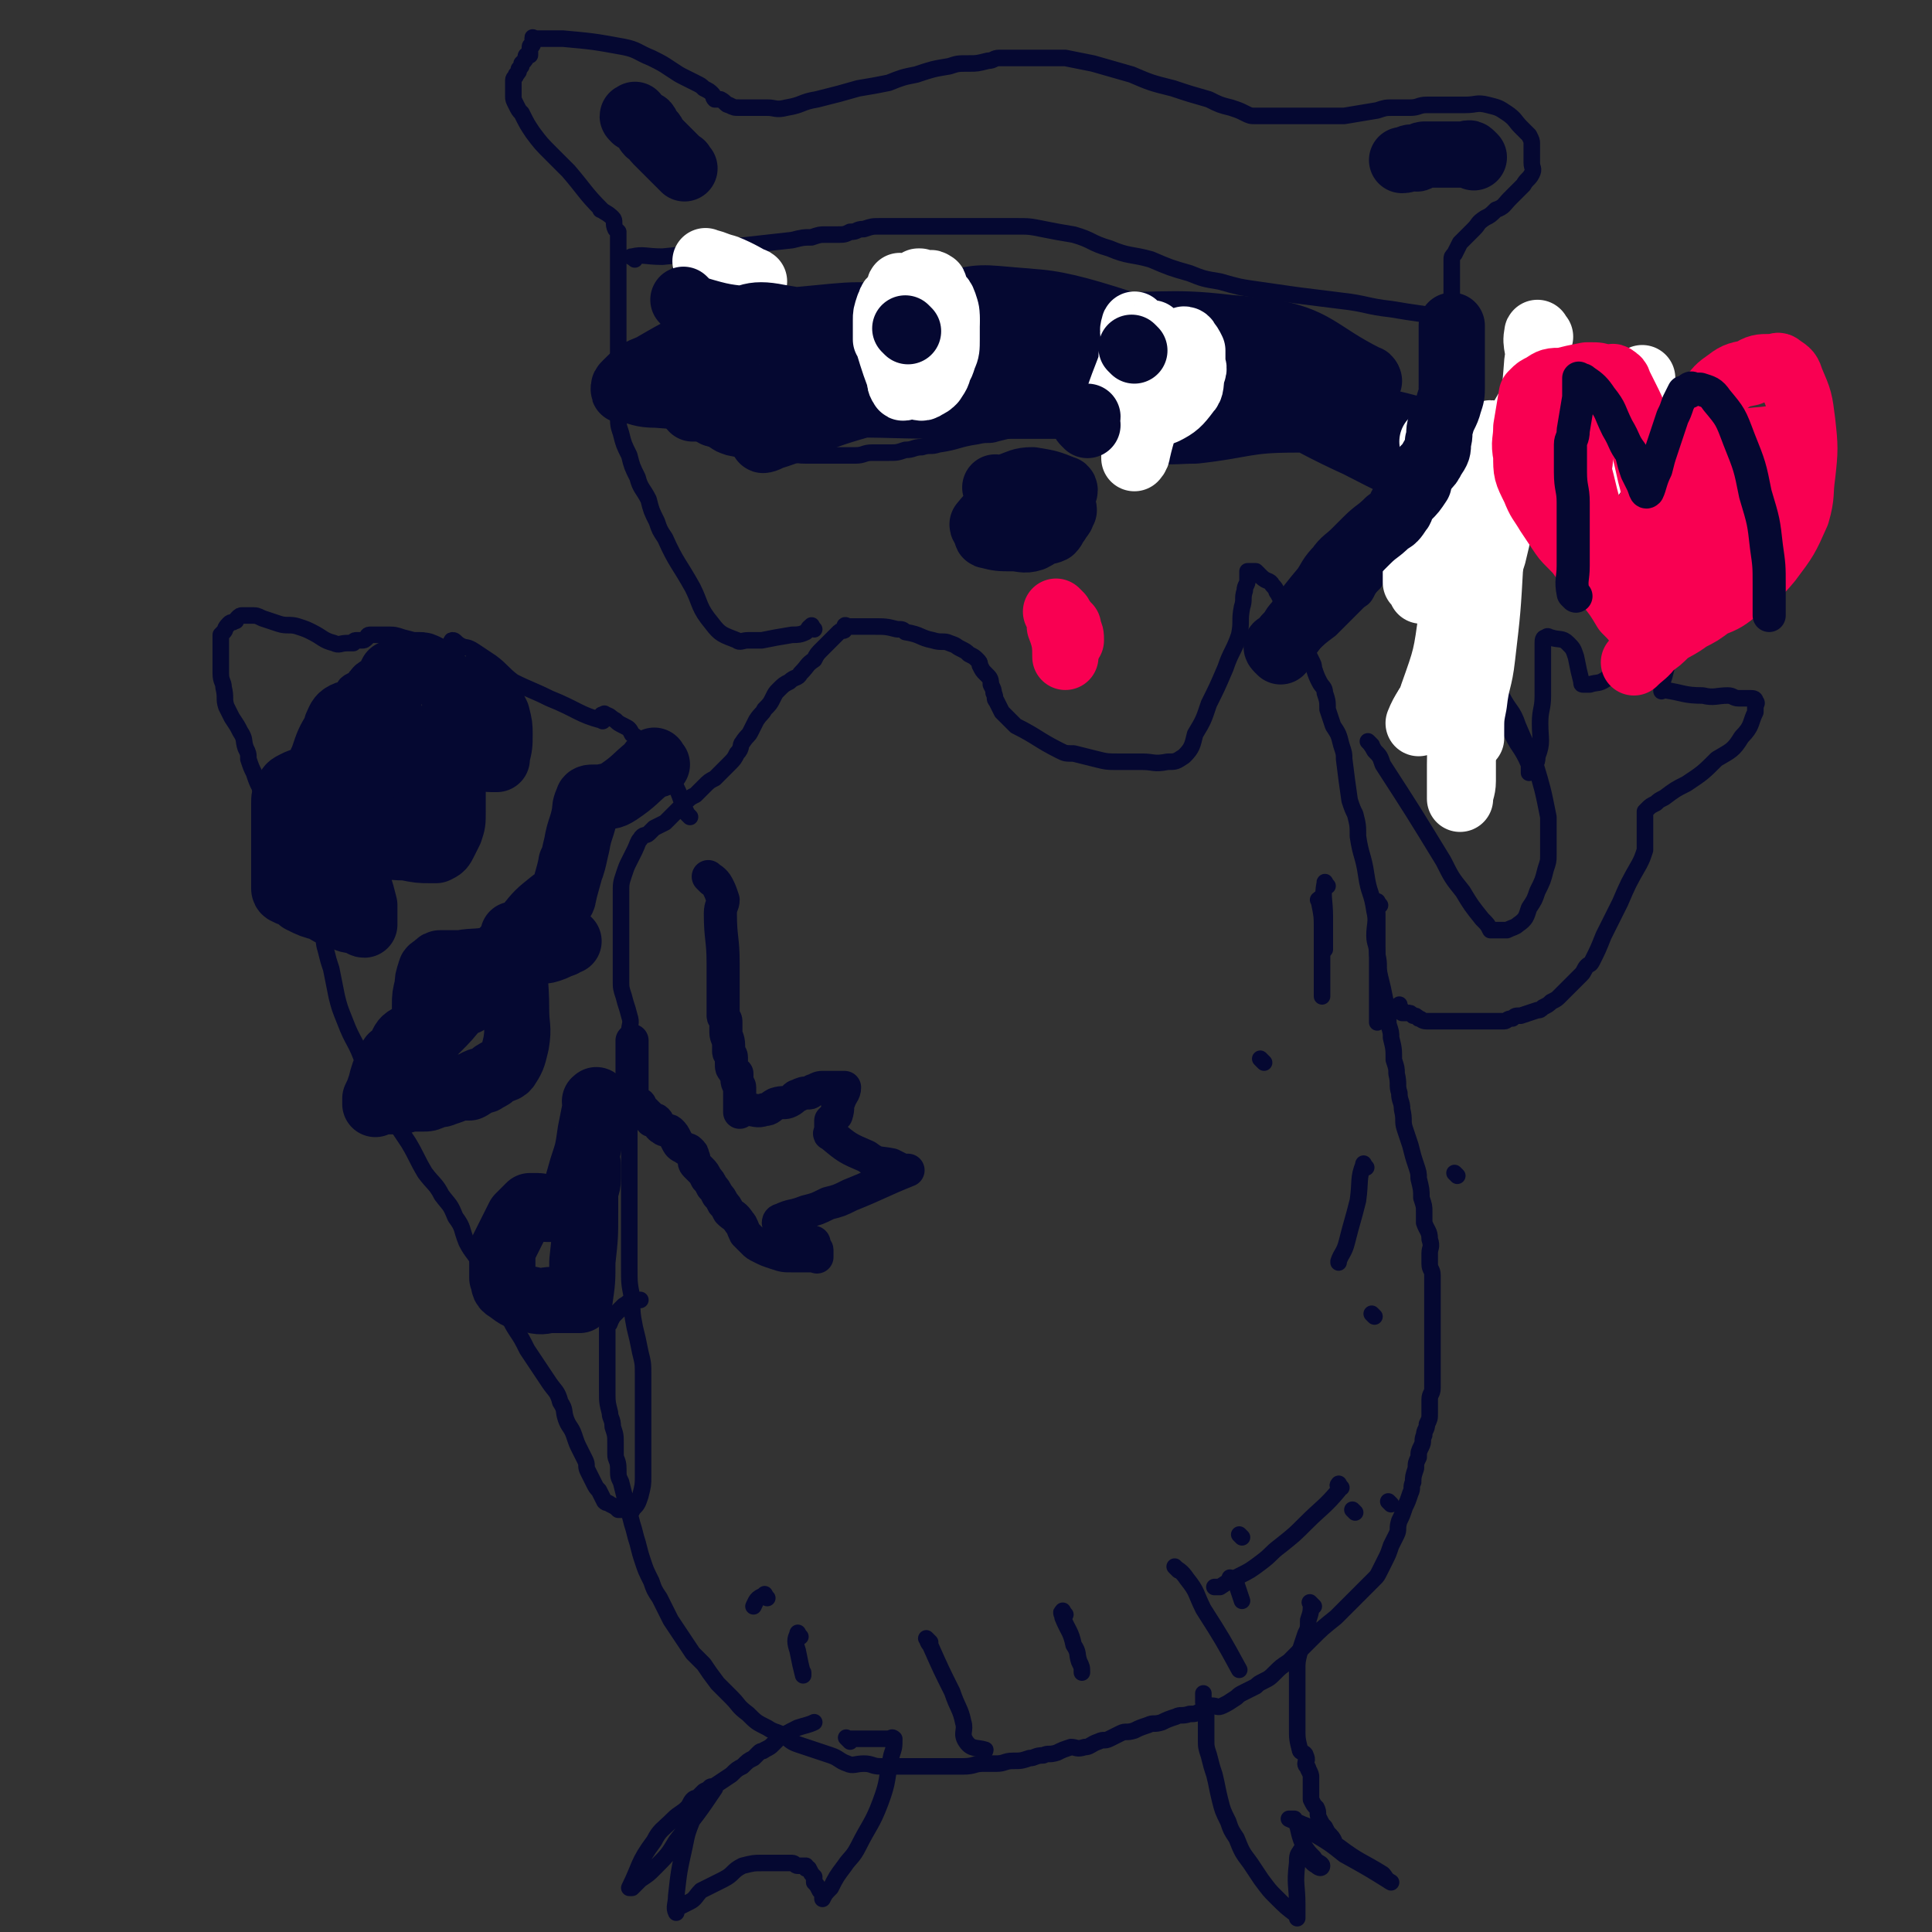 <svg viewBox='0 0 700 700' version='1.1' xmlns='http://www.w3.org/2000/svg' xmlns:xlink='http://www.w3.org/1999/xlink'><rect x="0" y="0" width="700" height="700" fill="#333333" stroke="none"/><g fill='none' stroke='#050831' stroke-width='6' stroke-linecap='round' stroke-linejoin='round'><path d='M250,296c-1,-1 -1,-1 -1,-1 -3,-6 -2,-7 -6,-13 -2,-4 -3,-4 -6,-7 -2,-3 -2,-3 -4,-5 -2,-2 -1,-2 -4,-4 -1,-2 -1,-2 -3,-3 -2,-1 -2,-1 -3,-2 -2,-1 -2,-2 -4,-2 0,-1 0,0 -1,0 0,0 0,0 0,0 0,1 1,3 0,2 -8,-2 -9,-4 -19,-8 -6,-3 -7,-3 -13,-6 -4,-3 -4,-4 -8,-7 -3,-2 -3,-2 -6,-4 -3,-2 -3,-1 -5,-2 -2,-1 -2,-2 -3,-2 -1,0 0,1 0,2 0,1 1,1 0,1 -1,1 -2,0 -4,0 -1,0 -1,0 -2,0 -2,0 -2,-1 -3,-1 -5,-2 -5,-2 -9,-3 -3,-1 -3,-1 -6,-1 -1,0 -1,0 -2,0 -1,0 -1,0 -2,0 -1,0 -1,0 -2,0 -1,0 -1,1 -1,1 -1,1 -1,1 -2,1 -1,0 -1,0 -2,0 -1,0 -1,1 -1,1 -1,0 -1,0 -2,0 -3,0 -3,1 -5,0 -4,-1 -4,-2 -8,-4 -2,-1 -2,-1 -5,-2 -3,-1 -4,0 -7,-1 -3,-1 -3,-1 -6,-2 -2,-1 -2,-1 -4,-1 -1,0 -2,0 -2,0 0,0 0,0 0,0 0,0 0,0 -1,0 -1,0 -1,0 -2,1 -1,1 0,1 -1,1 -1,1 -1,0 -2,1 -2,2 -1,2 -2,3 -1,1 -1,1 -1,1 0,2 0,2 0,4 0,3 0,3 0,6 0,2 0,2 0,4 0,3 1,3 1,5 1,4 0,4 1,7 1,2 1,2 2,4 2,3 2,3 3,5 2,3 1,3 2,6 1,2 1,2 1,4 1,3 1,3 2,5 1,3 1,3 2,5 1,3 1,3 2,6 2,2 3,2 5,5 1,3 1,3 2,7 2,3 2,3 3,6 2,2 1,3 2,5 1,3 1,3 2,5 1,4 1,4 2,8 1,2 0,2 1,3 1,4 2,4 3,8 2,3 1,3 2,6 1,4 1,4 2,7 1,5 1,5 2,10 1,4 1,4 3,9 3,8 4,7 7,16 3,5 2,5 4,10 6,9 6,9 12,18 3,5 3,6 6,11 3,4 4,4 6,8 3,4 3,3 5,8 3,4 2,4 4,9 2,4 3,4 5,8 2,4 2,4 4,8 3,5 3,4 5,9 2,3 2,4 4,7 2,3 2,3 4,7 2,3 2,3 4,6 2,3 2,3 4,6 2,3 3,3 4,7 2,3 1,3 2,6 1,3 2,3 3,6 1,3 1,3 2,5 1,2 1,2 2,4 1,2 0,2 1,4 1,2 1,2 2,4 1,2 1,2 2,3 1,2 1,2 2,4 1,1 1,0 2,1 2,1 2,1 3,2 1,0 1,0 1,0 1,0 1,0 1,0 1,0 1,0 1,0 1,0 1,0 1,0 0,0 0,0 0,0 1,0 1,1 1,0 2,-2 2,-2 3,-5 1,-4 1,-4 1,-7 0,-3 0,-3 0,-7 0,-4 0,-4 0,-7 0,-4 0,-4 0,-7 0,-4 0,-4 0,-8 0,-4 0,-4 0,-8 0,-4 0,-4 -1,-8 -1,-5 -1,-5 -2,-9 -1,-5 -1,-6 -1,-11 -1,-5 -1,-5 -1,-11 0,-4 0,-4 0,-7 0,-4 0,-4 0,-8 0,-3 0,-3 0,-7 0,-3 0,-3 0,-6 0,-3 0,-3 0,-7 0,-2 0,-2 0,-4 0,-3 0,-3 0,-5 0,-2 0,-2 0,-4 0,-2 0,-2 0,-3 0,-1 0,-1 0,-2 0,-1 0,-1 0,-2 0,-1 0,-1 0,-2 0,-2 0,-2 0,-4 0,-2 0,-2 0,-3 0,-2 0,-2 0,-4 0,-2 0,-2 0,-3 0,-2 0,-2 0,-3 0,-1 0,-1 0,-2 0,-1 0,-1 0,-1 0,-1 0,-1 0,-1 0,-1 0,-1 0,-1 0,-1 0,-1 0,-2 0,-2 0,-2 0,-4 0,-3 1,-3 0,-6 -1,-4 -1,-3 -2,-7 -1,-3 -1,-3 -1,-6 0,-3 0,-3 0,-6 0,-2 0,-2 0,-4 0,-3 0,-3 0,-5 0,-3 0,-3 0,-5 0,-3 0,-3 0,-5 0,-3 0,-3 0,-6 0,-4 0,-4 1,-7 1,-3 1,-3 2,-5 1,-2 1,-2 2,-4 1,-2 1,-3 2,-4 1,-2 2,-1 3,-2 1,-1 1,-1 2,-2 2,-1 2,-1 4,-2 1,-1 1,-1 2,-2 1,-1 1,-1 2,-2 2,-2 2,-2 3,-3 2,-2 2,-2 4,-3 2,-2 2,-2 3,-3 2,-2 2,-2 4,-3 2,-2 2,-2 3,-3 1,-1 1,-1 2,-2 2,-2 2,-2 3,-4 2,-2 1,-3 2,-4 2,-3 2,-2 3,-4 1,-2 1,-2 2,-4 2,-3 2,-2 3,-4 2,-2 2,-2 3,-4 1,-2 1,-2 2,-3 2,-2 2,-2 4,-3 2,-2 3,-1 4,-3 3,-3 2,-3 5,-5 1,-2 1,-2 3,-4 2,-2 2,-2 3,-3 2,-2 2,-2 3,-3 1,-1 2,0 2,-1 0,-1 0,-1 0,-1 0,-1 1,0 1,0 1,0 1,0 1,0 1,0 1,0 1,0 0,0 1,0 1,0 2,0 2,0 4,0 1,0 1,0 2,0 5,0 5,0 9,1 2,0 2,0 3,1 6,1 5,2 10,3 3,1 4,0 6,1 3,1 2,1 4,2 2,1 2,1 3,2 2,1 2,1 3,2 1,1 1,1 1,2 1,2 1,2 2,3 1,1 1,1 1,1 1,1 1,2 1,3 1,2 1,2 1,3 1,2 0,2 1,3 1,2 1,2 2,4 1,1 1,1 2,2 2,2 2,2 3,3 0,0 0,0 0,0 8,4 8,5 16,9 2,1 2,1 5,1 4,1 4,1 8,2 4,1 4,1 9,1 4,0 4,0 8,0 4,0 4,1 9,0 3,0 3,0 6,-2 3,-3 3,-4 4,-8 3,-5 3,-5 5,-11 3,-6 3,-6 6,-13 2,-6 3,-6 5,-12 1,-5 0,-5 1,-10 1,-3 0,-3 1,-6 0,-2 1,-2 1,-4 0,-2 0,-2 0,-3 0,0 0,0 1,0 1,0 1,0 2,0 1,1 1,1 2,2 2,2 3,1 4,3 2,2 1,2 2,3 1,2 1,2 2,3 1,2 1,2 2,3 1,2 0,2 1,3 1,2 1,2 2,4 1,2 0,3 1,5 1,1 1,1 2,2 1,2 1,2 2,4 1,2 1,2 1,3 1,3 1,3 2,5 1,2 2,2 2,4 1,3 1,3 1,6 1,3 1,3 2,6 2,3 2,3 3,7 1,3 1,3 1,5 0,0 0,0 0,0 1,8 1,8 2,15 1,3 1,3 2,5 1,4 1,4 1,8 1,7 2,7 3,14 1,7 2,6 3,13 1,4 0,5 0,9 0,3 1,3 1,7 1,4 0,4 1,8 1,4 1,4 2,9 1,4 1,4 1,8 1,3 1,3 1,5 1,4 1,4 1,8 1,3 1,3 1,5 1,4 0,4 1,7 0,3 1,3 1,6 1,4 0,4 1,7 1,3 1,3 2,6 1,4 1,4 2,7 1,3 1,3 1,5 1,4 1,4 1,7 1,3 1,3 1,5 0,2 0,2 0,4 1,3 2,3 2,6 1,3 0,3 0,5 0,2 0,2 0,4 0,2 1,2 1,4 0,2 0,2 0,4 0,3 0,3 0,6 0,1 0,1 0,3 0,3 0,3 0,5 0,2 0,2 0,3 0,2 0,2 0,4 0,3 0,3 0,6 0,2 0,2 0,4 0,3 0,3 0,6 0,2 -1,2 -1,4 0,3 0,3 0,5 0,2 0,2 -1,4 0,2 -1,2 -1,4 -1,2 0,2 -1,4 -1,2 -1,2 -1,4 -1,2 -1,2 -1,4 -1,3 -1,3 -1,5 -1,2 0,2 -1,4 -1,3 -1,3 -2,5 -1,3 -1,3 -2,5 -1,3 0,3 -1,5 -1,2 -1,2 -2,4 -1,3 -1,3 -2,5 -1,2 -1,2 -2,4 -1,2 -1,2 -2,3 -2,2 -2,2 -4,4 -5,5 -5,5 -10,10 -5,4 -5,4 -9,8 -3,3 -3,3 -5,5 -2,2 -2,2 -3,3 -3,2 -3,2 -5,4 -2,2 -2,2 -4,3 -2,1 -2,1 -3,2 -2,1 -2,1 -4,2 -2,1 -2,1 -3,2 -3,2 -3,2 -5,3 -2,1 -2,0 -4,0 -2,0 -2,1 -4,2 -2,1 -2,1 -4,1 -3,1 -3,0 -5,1 -3,1 -3,1 -5,2 -3,1 -3,0 -5,1 -3,1 -3,1 -5,2 -3,1 -3,0 -5,1 -2,1 -2,1 -4,2 -2,1 -2,0 -4,1 -3,1 -3,2 -5,2 -3,1 -3,0 -5,0 -3,1 -3,1 -5,2 -3,1 -3,0 -5,1 -3,0 -3,1 -5,1 -3,1 -3,1 -6,1 -3,0 -3,1 -6,1 -3,0 -3,0 -5,0 -3,0 -3,1 -7,1 -2,0 -2,0 -4,0 -2,0 -2,0 -4,0 -3,0 -3,0 -5,0 -3,0 -3,0 -5,0 -3,0 -3,0 -6,0 -3,0 -3,0 -6,0 -3,0 -3,-1 -6,-1 -3,0 -4,1 -6,0 -3,-1 -3,-2 -6,-3 -3,-1 -3,-1 -6,-2 -3,-1 -3,-1 -6,-2 -3,-1 -3,-2 -5,-3 -3,-2 -3,-1 -6,-3 -4,-2 -4,-2 -7,-5 -4,-3 -3,-3 -6,-6 -3,-3 -3,-3 -5,-5 -3,-4 -3,-4 -5,-7 -2,-2 -2,-2 -4,-4 -2,-3 -2,-3 -4,-6 -2,-3 -2,-3 -4,-6 -2,-4 -2,-4 -4,-8 -2,-3 -2,-3 -3,-6 -2,-4 -2,-4 -3,-7 -1,-3 -1,-3 -2,-7 -1,-3 -1,-4 -2,-7 -1,-4 -1,-4 -2,-7 -1,-4 -1,-4 -2,-8 -1,-2 -1,-2 -1,-5 0,-3 -1,-3 -1,-5 0,-2 0,-2 0,-4 0,-3 0,-3 -1,-6 0,-3 -1,-3 -1,-5 -1,-4 -1,-4 -1,-8 0,-4 0,-4 0,-8 0,-2 0,-2 0,-3 0,-2 0,-2 0,-4 0,-2 0,-2 0,-3 0,-2 0,-2 0,-3 0,-1 0,-1 0,-2 0,-1 1,-1 1,-2 1,-2 1,-2 2,-3 2,-2 2,-2 3,-3 2,-1 2,-2 3,-2 1,0 1,0 2,0 0,0 0,0 1,0 '/><path d='M497,270c-1,-1 -2,-2 -1,-1 0,0 1,1 2,3 2,2 2,2 3,5 11,17 11,17 22,35 3,6 3,6 7,11 3,5 3,5 7,10 2,2 2,2 3,4 0,0 1,0 1,0 1,0 1,0 2,0 2,0 2,0 3,0 2,-1 3,-1 4,-2 3,-2 3,-3 4,-6 2,-3 2,-3 3,-6 2,-4 2,-4 3,-8 1,-3 1,-3 1,-5 0,-2 0,-2 0,-3 0,-2 0,-2 0,-3 0,-2 0,-2 0,-4 0,-1 0,-1 0,-2 0,-1 0,-1 0,-2 -2,-10 -2,-10 -5,-20 -3,-6 -3,-6 -6,-13 -2,-6 -3,-5 -6,-11 -4,-9 -4,-9 -9,-19 -4,-9 -4,-9 -8,-18 -2,-3 -3,-6 -3,-5 0,1 1,5 2,9 0,0 0,-2 0,-1 4,9 4,10 9,19 6,14 6,14 12,27 3,7 4,6 7,13 0,1 0,2 0,3 0,0 0,0 0,0 2,-3 3,-3 3,-6 2,-5 1,-6 1,-12 0,-5 1,-5 1,-10 0,-3 0,-3 0,-6 0,-3 0,-3 0,-6 0,-3 0,-3 0,-5 0,-1 0,-1 0,-2 0,-1 0,-2 1,-2 1,-1 1,0 2,0 3,1 4,0 6,2 2,2 2,2 3,5 1,5 1,5 2,9 0,1 0,1 1,1 1,0 1,0 2,0 3,-1 3,0 6,-2 6,-6 5,-7 10,-13 3,-3 4,-3 6,-5 2,-2 2,-2 4,-4 1,-1 1,-1 2,-2 1,-1 2,-1 2,-1 0,0 0,0 0,1 -1,7 0,7 -1,15 -1,4 -1,4 -2,8 -1,3 -1,3 -1,5 0,1 0,0 0,0 1,0 1,0 1,0 7,1 7,2 14,2 4,1 5,0 9,0 2,0 2,1 4,1 2,0 2,0 4,0 1,0 2,0 2,1 1,1 0,1 0,2 0,1 0,1 0,2 -2,4 -1,5 -5,9 -3,5 -4,5 -9,8 -5,5 -5,5 -11,9 -4,2 -4,2 -8,5 -2,1 -2,1 -3,2 -2,1 -2,1 -3,2 -1,1 -1,1 -1,1 0,1 0,1 0,1 0,1 0,1 0,2 0,0 0,-1 0,-1 0,0 0,0 0,0 0,1 0,1 0,1 0,1 0,1 0,1 0,1 0,1 0,1 0,2 0,2 0,3 0,1 0,1 0,1 0,1 0,1 0,2 0,2 0,2 0,3 -1,3 -1,3 -2,5 0,0 0,0 0,0 -4,7 -4,7 -7,14 -3,6 -3,6 -6,12 -2,5 -2,5 -4,9 -1,2 -1,1 -2,2 -1,1 -1,2 -2,3 -1,1 -1,1 -2,2 -1,1 -1,1 -2,2 -1,1 -1,1 -2,2 -1,1 -1,1 -2,2 -1,1 -1,1 -3,2 -1,1 -1,1 -3,2 -1,1 -1,1 -2,1 -3,1 -3,1 -6,2 -2,0 -2,0 -3,1 -2,0 -2,1 -3,1 -2,0 -2,0 -4,0 -2,0 -2,0 -4,0 -2,0 -2,0 -3,0 -2,0 -2,0 -3,0 -2,0 -2,0 -3,0 -2,0 -2,0 -3,0 -2,0 -2,0 -3,0 -3,0 -3,0 -5,0 -2,0 -2,-1 -3,-1 -1,-1 -1,-1 -2,-1 -1,-1 -1,-1 -2,-1 -1,0 -1,0 -2,0 0,0 0,-1 0,-1 -1,-1 -1,-1 -1,-2 '/><path d='M476,582c-1,-1 -1,-1 -1,-1 -1,-1 0,0 0,0 0,3 0,3 -1,6 0,3 0,3 -1,5 -1,3 -1,3 -2,6 -1,4 -1,4 -1,7 0,3 0,3 0,5 0,5 0,5 0,11 0,2 0,2 0,5 0,4 0,4 1,8 0,1 2,1 2,2 1,2 0,2 0,3 0,1 1,1 1,2 1,2 1,2 1,3 0,1 0,1 0,2 0,2 0,2 0,3 0,1 0,1 0,2 0,1 0,1 0,1 1,2 1,2 2,3 1,2 0,2 1,4 1,2 1,2 2,3 1,2 1,2 2,3 2,2 1,3 3,4 8,6 8,5 16,10 1,1 1,2 3,3 0,0 0,0 0,0 -8,-5 -8,-5 -17,-10 -5,-4 -5,-4 -10,-7 -2,-2 -2,-3 -5,-4 -2,-1 -3,-1 -5,-2 0,0 1,0 2,0 2,4 1,4 3,9 2,3 2,3 4,5 1,2 3,2 3,3 0,1 -1,1 -2,0 -2,-1 -2,-2 -3,-3 -1,-1 -1,-1 -1,-1 -1,-1 -2,-2 -2,-1 -1,1 -1,2 -1,4 -1,8 0,8 0,15 0,2 0,2 0,5 0,0 0,-1 0,-1 -4,-3 -4,-3 -8,-7 -2,-2 -2,-2 -5,-6 -2,-3 -2,-3 -4,-6 -3,-4 -3,-4 -5,-9 -2,-3 -2,-3 -3,-6 -2,-4 -2,-4 -3,-8 -1,-4 -1,-5 -2,-9 -1,-3 -1,-3 -2,-7 -1,-3 -1,-3 -1,-6 0,-3 0,-3 0,-6 0,-2 0,-2 0,-4 0,-2 -1,-2 -1,-3 0,-2 0,-2 0,-3 0,0 0,-1 0,0 0,0 0,0 0,0 '/><path d='M308,631c-1,-1 -1,-1 -1,-1 -1,-1 0,0 0,0 1,0 1,0 3,0 1,0 1,0 3,0 1,0 1,0 2,0 1,0 1,0 1,0 1,0 1,0 2,0 1,0 1,0 2,0 1,0 1,0 2,0 1,0 1,-1 2,0 0,3 0,3 -1,6 -2,9 -1,9 -4,17 -3,8 -4,8 -8,16 -2,4 -3,4 -5,7 -3,4 -3,4 -5,8 -2,2 -2,2 -3,4 0,0 0,0 0,0 0,-2 0,-2 -1,-3 -1,-2 -1,-2 -2,-3 0,-1 0,-1 0,-2 -1,-1 -1,-1 -2,-3 0,0 0,0 -1,0 0,0 0,0 0,-1 -1,0 -1,0 -1,0 -1,0 -1,0 -1,0 0,0 -1,0 -1,0 -1,0 -1,-1 -2,-1 -2,0 -2,0 -4,0 -3,0 -3,0 -7,0 -3,0 -3,0 -7,1 -4,2 -3,3 -7,5 -4,2 -4,2 -8,4 -2,2 -2,3 -4,4 -2,1 -2,1 -4,2 -1,1 -1,2 -1,2 -1,-2 0,-3 0,-6 1,-9 1,-9 3,-18 1,-5 1,-5 3,-10 2,-3 2,-3 4,-6 1,-3 1,-3 2,-5 0,-1 2,-1 2,0 -6,9 -7,10 -14,19 -3,5 -3,5 -8,10 -2,2 -2,2 -5,4 -2,2 -2,2 -3,3 0,0 -1,0 -1,0 4,-8 3,-9 9,-17 2,-4 3,-4 7,-8 2,-2 3,-2 5,-4 1,-1 1,-2 2,-3 1,-1 1,0 2,-1 1,-1 1,-1 2,-2 2,-1 2,-1 4,-2 3,-2 3,-2 6,-4 2,-2 2,-2 4,-3 2,-2 2,-2 4,-3 1,-1 1,-1 2,-2 1,-1 1,0 2,-1 2,-1 2,-1 3,-2 1,-1 1,-1 2,-2 3,-2 3,-2 7,-4 3,-1 4,-1 6,-2 '/><path d='M295,228c-1,-1 -1,-2 -1,-1 -1,0 -1,1 -2,2 -2,1 -3,1 -5,1 -6,1 -6,1 -11,2 -3,0 -3,0 -5,0 -2,0 -3,1 -4,0 -5,-2 -6,-2 -9,-6 -5,-6 -4,-7 -7,-13 -5,-9 -6,-9 -10,-18 -2,-3 -2,-3 -3,-6 -2,-4 -2,-4 -3,-8 -2,-4 -3,-4 -4,-8 -2,-4 -2,-4 -3,-8 -2,-4 -2,-4 -3,-8 -1,-3 -1,-3 -1,-7 0,-4 0,-4 0,-8 0,-3 0,-3 0,-6 0,-3 0,-3 0,-6 0,-3 0,-3 0,-7 0,-3 0,-3 0,-6 0,-3 0,-3 0,-5 0,-3 0,-3 0,-5 0,-2 0,-2 0,-4 0,-3 0,-3 0,-5 0,-1 0,-1 0,-2 0,-2 0,-2 0,-4 0,-2 0,-2 0,-4 0,-1 0,-1 0,-2 0,-1 0,-1 0,-1 0,-1 0,-1 0,-1 -1,-1 -1,-1 -1,-1 -1,-2 0,-3 -1,-4 -2,-2 -3,-2 -4,-3 -1,0 0,0 0,0 -6,-6 -6,-7 -12,-14 -3,-3 -3,-3 -6,-6 -4,-4 -4,-4 -7,-8 -2,-3 -2,-3 -4,-7 -1,-1 -1,-1 -2,-3 -1,-2 -1,-2 -1,-3 0,-1 0,-1 0,-2 0,-1 0,-1 0,-1 0,-1 0,-1 0,-2 0,-1 0,-1 0,-1 0,-1 1,-1 1,-2 1,-1 1,-1 1,-2 1,-1 1,-1 1,-2 1,-1 1,-1 1,-1 1,-1 0,-2 1,-2 0,-1 1,0 1,0 0,0 0,-1 0,-1 0,-1 0,-2 0,-2 0,-1 1,0 1,-1 0,-1 0,-2 0,-2 0,-1 0,0 1,0 1,0 1,0 2,0 2,0 2,0 3,0 2,0 3,0 5,0 11,1 11,1 22,3 5,1 5,2 10,4 4,2 4,2 7,4 3,2 3,2 5,3 2,1 2,1 4,2 2,1 2,1 3,2 2,1 2,1 3,2 1,1 0,1 1,2 1,0 1,0 2,0 0,0 0,0 0,0 2,1 2,2 3,2 2,1 2,1 4,1 2,0 2,0 3,0 4,0 4,0 7,0 3,0 3,1 7,0 6,-1 5,-2 11,-3 8,-2 8,-2 15,-4 6,-1 6,-1 11,-2 5,-2 5,-2 10,-3 6,-2 6,-2 12,-3 3,-1 3,-1 7,-1 3,0 3,0 7,-1 2,0 2,-1 4,-1 4,0 4,0 8,0 4,0 4,0 8,0 4,0 4,0 8,0 5,1 5,1 10,2 7,2 7,2 14,4 7,3 7,3 15,5 6,2 6,2 13,4 4,2 4,2 8,3 3,1 3,1 5,2 2,1 2,1 4,1 1,0 1,0 2,0 1,0 1,0 2,0 1,0 1,0 2,0 0,0 0,0 1,0 1,0 1,0 1,0 1,0 1,0 2,0 1,0 1,0 1,0 1,0 1,0 2,0 1,0 1,0 2,0 1,0 1,0 2,0 2,0 2,0 4,0 2,0 2,0 3,0 2,0 2,0 4,0 2,0 3,0 4,0 0,0 0,0 0,0 6,-1 6,-1 12,-2 3,-1 3,-1 6,-1 3,0 3,0 6,0 3,0 3,-1 6,-1 2,0 2,0 4,0 3,0 3,0 6,0 2,0 2,0 4,0 4,0 4,-1 8,0 4,1 4,1 7,3 3,2 3,3 5,5 2,2 2,2 3,3 1,2 1,2 1,3 0,2 0,2 0,3 0,1 0,1 0,2 0,1 0,1 0,2 0,2 1,2 0,4 -1,2 -2,2 -3,4 -3,3 -3,3 -5,5 -2,2 -2,3 -5,4 -2,2 -2,2 -4,3 -3,2 -2,2 -4,4 -2,2 -2,2 -3,3 -1,1 -1,1 -2,2 -1,2 -1,2 -2,4 -1,1 -1,1 -1,2 0,1 0,1 0,1 0,2 0,2 0,3 0,1 0,1 0,2 0,2 0,2 0,3 0,1 0,1 0,2 0,2 0,2 0,4 0,2 0,2 0,4 0,3 0,3 0,5 0,3 0,3 0,7 0,3 0,3 0,6 0,2 0,2 0,4 0,3 0,3 0,5 0,0 0,0 0,0 0,5 0,5 0,10 0,1 0,1 0,3 0,3 0,3 0,5 0,2 -1,2 -1,4 -1,3 -1,3 -1,5 -1,3 -1,3 -2,6 -1,2 -1,3 -1,4 0,1 0,0 0,0 -3,4 -3,5 -6,10 0,1 1,2 0,3 -2,3 -2,3 -4,6 -2,1 -2,2 -3,3 -2,2 -2,3 -3,4 -2,3 -2,2 -4,4 -2,2 -2,2 -3,4 -2,2 -2,2 -3,4 -1,2 -2,2 -3,3 -2,2 -2,2 -4,4 -3,3 -3,3 -6,6 -4,3 -4,3 -7,6 -2,1 -2,1 -3,2 -1,1 -1,1 -2,2 -1,1 -1,0 -2,1 -1,1 -1,1 -2,1 '/><path d='M230,146c-1,-1 -2,-1 -1,-1 0,-1 0,0 1,0 5,2 4,3 9,5 6,3 6,3 13,6 3,1 3,2 6,3 3,2 3,2 6,3 9,2 10,1 19,2 4,0 4,1 9,1 9,0 9,0 18,0 3,0 3,-1 6,-1 3,0 4,0 6,0 3,0 3,0 6,-1 3,0 3,-1 6,-1 3,-1 3,0 6,-1 7,-1 7,-2 14,-3 4,-1 4,0 7,-1 4,-1 4,-1 8,-2 5,-1 5,-1 10,-1 4,-1 4,-1 8,-1 4,-1 4,-1 9,-1 3,0 3,0 6,0 4,0 4,0 7,0 4,0 4,0 8,0 4,0 4,0 9,0 6,0 6,-1 13,0 8,1 8,1 15,2 15,3 15,2 30,5 6,1 6,2 12,3 4,1 4,1 9,2 3,0 3,0 6,0 3,0 3,1 5,1 3,1 3,0 5,1 2,0 2,1 4,1 2,0 2,0 4,0 2,0 2,0 3,0 2,0 2,0 3,0 1,0 1,0 2,0 '/><path d='M230,94c-1,-1 -2,-1 -1,-1 4,-1 5,0 11,0 10,-1 10,-1 20,-2 5,-1 5,-2 9,-2 9,-1 9,-1 18,-2 4,-1 4,-1 7,-1 3,-1 3,-1 5,-1 2,0 2,0 4,0 3,0 3,0 5,-1 3,0 2,-1 5,-1 3,-1 3,-1 6,-1 4,0 4,0 8,0 3,0 3,0 5,0 5,0 5,0 9,0 3,0 3,0 7,0 3,0 3,0 6,0 3,0 3,0 7,0 4,0 4,0 7,0 5,0 5,0 10,1 5,1 5,1 11,2 7,2 6,3 13,5 7,3 8,2 15,4 7,3 7,3 14,5 5,2 5,2 11,3 7,2 7,2 14,3 7,1 7,1 14,2 8,1 8,1 16,2 9,1 9,2 18,3 6,1 6,1 13,2 4,1 4,1 9,1 3,0 3,0 6,0 1,0 1,0 2,0 '/><path d='M278,579c-1,-1 -1,-2 -1,-1 -3,1 -3,2 -4,4 '/><path d='M290,593c-1,-1 -1,-2 -1,-1 -1,2 -1,3 0,6 1,5 1,5 2,9 0,0 0,-1 0,-1 '/><path d='M337,595c-1,-1 -2,-2 -1,-1 0,0 0,1 1,2 4,9 4,9 8,17 2,6 3,6 4,11 1,3 -1,4 1,7 2,3 4,2 7,3 0,1 -1,0 -1,0 '/><path d='M386,585c-1,-1 -1,-2 -1,-1 -1,0 0,1 0,2 2,5 3,5 4,10 2,3 1,3 2,6 1,2 1,2 1,4 '/><path d='M427,569c-1,-1 -2,-2 -1,-1 1,1 2,1 4,4 4,5 3,5 6,11 7,11 7,11 13,22 '/><path d='M447,573c-1,-1 -2,-2 -1,-1 0,0 1,0 2,2 1,3 1,3 2,6 0,0 0,0 0,0 0,0 0,0 0,0 '/><path d='M491,548c-1,-1 -1,-1 -1,-1 '/><path d='M504,545c-1,-1 -1,-1 -1,-1 '/><path d='M486,539c-1,-1 -1,-2 -1,-1 -1,0 1,1 0,2 -5,6 -6,6 -12,12 -4,4 -4,4 -9,8 -4,3 -3,3 -7,6 -4,3 -4,3 -8,5 -4,2 -4,2 -7,4 -1,0 -1,0 -2,0 '/><path d='M450,557c-1,-1 -1,-1 -1,-1 '/><path d='M498,477c-1,-1 -1,-1 -1,-1 '/><path d='M495,423c-1,-1 -1,-2 -1,-1 -2,5 -1,6 -2,13 -2,8 -2,7 -4,15 -1,4 -2,4 -3,7 0,1 0,0 0,0 '/><path d='M458,385c-1,-1 -2,-2 -1,-1 '/><path d='M479,327c-1,-1 -1,-2 -1,-1 -1,0 0,0 0,1 1,5 1,5 1,9 0,5 0,5 0,9 0,5 0,5 0,10 0,3 0,3 0,6 '/><path d='M481,321c-1,-1 -1,-2 -1,-1 -1,5 0,6 0,12 0,0 0,0 0,0 0,6 0,7 0,12 '/><path d='M500,328c-1,-1 -1,-2 -1,-1 -1,1 0,2 0,4 0,19 0,23 0,39 0,2 0,-3 0,-4 '/><path d='M528,426c-1,-1 -1,-1 -1,-1 '/></g>
<g fill='none' stroke='#050831' stroke-width='12' stroke-linecap='round' stroke-linejoin='round'><path d='M258,319c-1,-1 -2,-2 -1,-1 0,0 2,1 3,3 1,2 1,2 2,5 0,2 -1,2 -1,5 0,9 1,9 1,18 0,7 0,7 0,13 0,3 0,3 0,6 0,1 1,1 1,2 0,2 0,2 0,4 0,2 1,2 1,5 0,1 0,1 0,2 0,1 1,1 1,2 0,1 0,1 0,2 0,2 0,2 1,3 0,1 1,1 1,1 0,1 0,1 0,2 0,2 1,2 1,3 0,1 0,1 0,1 0,1 0,1 0,2 0,2 0,2 0,4 0,0 0,0 0,0 0,1 0,1 0,2 0,0 0,-1 1,-1 1,0 1,0 2,0 3,0 3,1 6,0 2,0 2,-1 4,-2 3,-1 3,0 5,-1 2,-1 2,-2 3,-2 2,-1 2,-1 4,-1 1,0 1,-1 2,-1 2,-1 2,-1 3,-1 1,0 1,0 2,0 2,0 2,0 3,0 1,0 1,0 2,0 1,0 1,0 1,0 0,2 -1,2 -2,5 -1,2 0,2 -1,5 -1,1 -1,1 -2,2 0,1 0,1 0,2 0,1 0,1 0,2 0,0 -1,1 0,1 6,5 6,5 13,8 4,3 4,2 9,3 2,1 2,1 4,2 1,0 2,0 2,0 -10,4 -11,5 -21,9 -4,2 -4,2 -8,3 -4,2 -4,2 -8,3 -5,2 -5,1 -9,3 -1,0 -1,1 -1,1 0,0 0,0 0,0 1,1 1,2 2,2 2,2 3,1 5,2 2,1 2,1 3,2 1,1 1,0 2,1 1,0 1,0 1,1 0,0 0,1 0,1 0,1 1,0 1,1 0,1 0,1 0,2 0,0 0,0 0,0 0,1 0,0 0,0 -2,0 -3,0 -5,0 -2,0 -2,0 -4,0 -3,0 -3,0 -6,-1 -3,-1 -3,-1 -5,-2 -2,-1 -2,-1 -3,-2 -2,-2 -2,-2 -3,-3 -1,-2 -1,-3 -2,-4 -2,-3 -2,-2 -4,-4 -1,-2 -1,-2 -2,-3 -1,-2 -1,-2 -2,-3 -1,-2 -1,-2 -2,-3 -1,-2 -1,-2 -2,-3 -1,-2 -1,-2 -2,-3 -1,-1 -1,-1 -2,-2 -1,-1 0,-2 -1,-3 0,-1 0,-1 -1,-2 -1,-1 -1,0 -2,-1 -2,-1 -2,-1 -3,-3 -1,-2 -1,-2 -2,-3 -1,-1 -2,0 -3,-1 -2,-1 -1,-2 -2,-3 -1,-1 -1,0 -2,0 -1,-1 0,-1 -1,-2 -1,-1 -1,-1 -1,-1 -1,-1 -1,-1 -1,-1 -1,-1 0,0 0,0 0,0 -1,0 -1,0 0,0 0,-1 0,-1 0,-1 0,-1 -1,-1 0,0 -1,0 -1,0 -1,-1 -1,-2 -1,-3 0,-2 0,-2 0,-3 0,-2 0,-2 0,-4 0,-3 0,-3 0,-5 0,-3 0,-3 0,-5 0,-1 0,-1 0,-2 0,-1 0,-1 0,-1 '/></g>
<g fill='none' stroke='#050831' stroke-width='24' stroke-linecap='round' stroke-linejoin='round'><path d='M159,245c-1,-1 -1,-1 -1,-1 -2,-1 -2,-1 -3,-2 -2,-1 -2,-1 -3,-1 -1,0 -1,0 -2,0 -4,1 -4,1 -8,3 -1,2 -1,2 -2,4 -2,2 -3,1 -4,3 -2,2 -1,3 -1,5 0,0 0,0 0,1 0,1 0,1 0,2 0,0 0,0 0,0 -1,1 -1,0 -2,0 -1,0 -1,0 -2,0 -1,0 -1,0 -2,0 -2,0 -2,-1 -4,0 -2,1 -2,2 -3,4 0,0 0,0 0,1 -3,5 -3,5 -5,11 -1,2 -1,2 -1,4 0,2 0,2 0,3 0,1 0,1 0,1 0,0 0,0 -1,0 0,0 0,0 -1,0 -1,0 -1,0 -1,0 -1,0 -2,0 -2,0 0,0 0,0 0,0 -2,0 -2,0 -4,1 -2,1 -2,1 -3,3 -1,2 -1,2 -1,4 0,3 0,3 0,6 0,0 0,0 0,0 0,6 0,6 0,11 0,2 0,2 0,3 0,0 0,-1 0,-1 0,0 0,1 0,2 0,2 0,2 0,4 0,3 0,3 0,6 0,0 0,1 1,1 1,1 1,0 2,1 2,1 2,1 3,2 4,2 4,2 8,3 3,2 3,2 7,3 3,2 3,1 7,2 0,0 0,1 1,1 0,0 0,0 0,0 0,-3 0,-4 0,-7 -1,-4 -1,-4 -2,-7 -1,-4 -1,-4 -2,-8 -1,-2 -1,-2 -2,-5 0,0 0,0 0,-1 0,-1 0,-1 0,-1 0,0 0,0 0,0 3,0 3,0 6,0 8,0 8,1 15,1 5,1 5,1 9,1 1,0 1,0 2,0 2,-1 2,-1 3,-3 1,-2 1,-2 2,-4 1,-3 1,-3 1,-7 0,-2 0,-2 0,-4 0,-3 0,-3 0,-6 0,-2 0,-2 1,-4 1,-1 1,-1 2,-2 3,-2 3,-2 5,-3 3,-1 3,0 6,0 1,0 1,0 2,0 0,0 0,0 0,-1 1,-4 1,-4 1,-8 0,-3 0,-3 -1,-7 -1,-2 -1,-2 -2,-4 -1,-2 -1,-2 -2,-4 -1,-1 -1,-1 -1,-1 -1,-1 -1,0 -1,0 -1,0 -1,-1 -1,-1 -3,2 -3,2 -6,5 -2,3 -1,3 -3,6 -1,3 -1,3 -2,5 -1,2 -1,2 -1,4 -1,3 0,3 -1,5 0,0 0,0 0,1 -1,4 -1,4 -2,9 0,1 0,1 0,2 -1,0 -2,-1 -3,-1 -1,0 -1,0 -1,0 -1,-1 0,-1 0,-2 0,-4 0,-4 0,-7 0,-2 0,-3 1,-4 1,-1 1,0 2,0 0,0 -1,0 -1,0 -14,16 -14,16 -28,33 -3,3 -4,3 -6,6 -2,4 -2,4 -4,7 -1,2 -3,4 -2,4 0,-3 1,-5 2,-10 3,-9 3,-9 6,-18 2,-6 2,-6 4,-11 2,-4 3,-4 4,-9 2,-2 1,-3 2,-5 0,-1 0,0 0,0 0,0 0,-2 0,-1 -1,0 -1,2 -2,4 -3,5 -4,6 -7,10 0,0 1,-1 1,-1 -4,6 -5,7 -9,14 -1,2 0,2 -1,4 0,1 -1,2 -1,1 2,-6 2,-7 5,-14 2,-4 3,-4 4,-7 1,0 0,1 0,2 0,1 1,2 0,3 -1,4 -2,5 -3,8 -1,0 0,-2 0,-1 -2,4 -2,5 -4,11 -1,1 -1,1 -1,2 '/><path d='M238,277c-1,-1 -1,-2 -1,-1 -1,0 -1,1 -2,2 0,0 0,0 0,0 -5,4 -5,5 -11,9 -3,2 -3,1 -6,2 -1,0 -1,0 -1,0 -1,0 -1,0 -2,0 0,0 1,0 1,0 -1,0 -1,0 -1,0 -1,0 -2,0 -2,1 -1,2 -1,3 -1,4 0,1 0,0 0,0 -1,6 -2,6 -3,12 -1,4 -1,5 -2,8 0,0 0,-2 0,-1 -1,5 -2,7 -3,12 0,0 0,0 0,0 0,0 0,1 -1,1 -1,1 -2,0 -3,1 -5,4 -5,4 -9,9 -2,2 -1,2 -3,4 -2,2 -1,3 -3,4 -1,1 -2,1 -3,2 -1,1 -1,1 -2,1 -6,2 -8,1 -13,2 0,0 3,0 2,0 -1,0 -3,0 -6,0 0,0 0,0 -1,0 -1,0 -1,0 -2,0 -1,0 -1,0 -2,1 -1,1 -2,1 -2,2 -1,3 -1,3 -1,5 -1,4 -1,4 -1,7 0,3 0,3 0,6 0,2 1,3 0,4 0,1 -1,0 -2,0 -1,0 -1,2 -2,2 -1,1 -1,-1 -2,0 -2,1 -2,2 -3,4 -1,2 -1,2 -3,3 0,1 0,1 -1,2 0,0 0,0 0,0 -2,4 -2,4 -3,8 -1,3 -1,3 -2,5 0,1 0,1 0,2 0,0 0,-1 1,-1 3,0 3,0 7,0 3,0 3,-1 5,-1 2,0 2,0 4,0 2,0 2,0 4,-1 2,-1 2,0 4,-1 3,-1 3,-1 5,-2 2,0 2,0 4,0 2,-1 1,-1 3,-2 2,-1 2,0 3,-1 2,-1 2,-1 3,-2 3,-2 4,-1 5,-3 2,-3 2,-4 3,-8 1,-6 0,-6 0,-12 0,-11 -1,-11 -1,-23 0,-2 0,-2 0,-3 0,-1 0,-2 0,-1 0,1 0,2 1,3 1,2 1,2 2,2 2,1 2,0 3,0 3,0 4,1 7,0 3,-1 2,-1 5,-2 1,-1 1,-1 2,-1 0,0 0,0 0,0 '/><path d='M169,363c-1,-1 -1,-2 -1,-1 -1,0 -1,1 -2,2 -4,5 -4,5 -8,9 -3,3 -4,3 -7,6 -1,2 -3,4 -2,3 2,-2 3,-4 7,-8 8,-9 8,-9 16,-18 6,-7 6,-7 12,-13 2,-2 2,-2 4,-4 2,-2 2,-2 4,-3 2,-1 2,-2 3,-2 0,0 0,0 0,0 '/><path d='M217,400c-1,-1 -1,-2 -1,-1 -1,0 0,0 0,1 -1,5 -1,5 -2,10 -1,7 -1,7 -3,13 -2,7 -2,7 -4,14 0,1 -1,1 -1,2 -1,0 -1,-1 -2,-1 -2,0 -2,0 -3,0 -2,0 -2,0 -3,0 -2,0 -2,-1 -3,-1 -1,0 -1,0 -1,0 -1,0 -1,0 -1,0 -1,0 -1,0 -1,0 -1,1 -1,1 -2,2 -1,1 -1,1 -2,2 0,0 0,0 0,0 -3,6 -3,6 -6,12 0,2 0,2 0,3 0,0 0,0 0,0 0,2 0,2 0,4 0,1 0,1 0,1 0,1 0,1 0,2 0,0 0,0 0,0 1,2 0,3 2,4 4,3 4,3 9,4 4,1 4,0 7,0 3,0 3,0 5,0 2,0 2,0 3,0 1,0 1,0 2,0 1,-7 1,-7 1,-14 1,-9 1,-9 1,-18 0,-3 0,-3 0,-6 0,-3 1,-3 1,-6 0,-2 0,-2 0,-4 0,-1 0,-1 0,-1 '/><path d='M254,106c-1,-1 -1,-2 -1,-1 -1,0 0,0 0,1 0,3 0,3 0,6 0,3 0,3 -1,7 0,2 -1,2 -1,5 0,2 0,2 0,3 0,1 0,1 0,2 0,1 0,1 0,2 0,2 0,2 0,5 0,2 0,2 0,5 0,1 0,1 0,3 0,2 0,2 0,3 0,1 0,1 0,1 0,0 1,0 1,0 3,-1 3,-1 6,-2 2,-2 4,-2 4,-4 2,-6 1,-7 1,-14 0,-6 0,-6 0,-12 -1,-3 -1,-3 -1,-7 0,-1 0,-1 0,-3 0,0 0,0 0,0 0,5 0,5 0,11 0,2 0,2 0,5 0,3 0,3 0,7 0,1 0,1 0,3 0,0 0,0 0,1 '/></g>
<g fill='none' stroke='#F90052' stroke-width='24' stroke-linecap='round' stroke-linejoin='round'><path d='M384,223c-1,-1 -2,-2 -1,-1 0,1 1,2 1,5 2,5 2,7 2,11 0,0 0,-2 0,-2 '/><path d='M387,227c-1,-1 -2,-2 -1,-1 0,0 1,1 1,2 1,2 1,2 1,4 0,0 0,0 0,0 '/></g>
<g fill='none' stroke='#050831' stroke-width='24' stroke-linecap='round' stroke-linejoin='round'><path d='M362,178c-1,-1 -2,-2 -1,-1 1,1 2,2 4,3 4,3 4,4 8,5 3,1 3,1 6,1 2,0 2,0 4,0 0,0 0,0 1,0 0,0 0,0 0,-1 0,0 1,-1 0,-1 -1,-1 -2,-1 -4,-1 -2,0 -2,0 -5,0 -1,0 -1,0 -2,0 0,0 0,0 0,0 0,0 0,0 0,0 0,1 0,1 0,2 0,3 0,3 0,5 0,1 0,1 0,1 0,1 0,1 1,1 2,0 2,0 4,0 1,0 1,1 3,0 1,-1 1,-2 2,-3 1,-2 2,-2 2,-4 1,0 0,-1 0,-1 0,-2 0,-3 -1,-3 -3,-2 -5,-2 -8,-2 0,0 2,0 1,0 -6,1 -8,1 -13,1 -1,0 2,0 1,0 -3,4 -5,5 -9,10 0,1 1,1 1,2 1,1 0,2 1,2 4,1 4,1 9,1 3,0 4,1 7,0 4,-2 4,-3 6,-6 3,-5 4,-5 5,-10 1,-1 1,-2 0,-2 -5,-2 -5,-2 -11,-3 -4,0 -5,1 -8,2 0,0 1,0 1,0 '/></g>
<g fill='none' stroke='#FFFFFF' stroke-width='24' stroke-linecap='round' stroke-linejoin='round'><path d='M257,96c-1,-1 -2,-2 -1,-1 2,0 3,1 7,2 5,2 8,4 10,5 1,0 -2,-1 -3,-1 '/></g>
<g fill='none' stroke='#050831' stroke-width='24' stroke-linecap='round' stroke-linejoin='round'><path d='M249,110c-1,-1 -2,-2 -1,-1 1,1 1,2 4,3 10,3 11,3 21,4 14,3 14,2 28,5 13,2 13,2 26,4 15,2 16,2 31,3 2,0 5,1 3,0 -11,-5 -14,-9 -29,-11 -21,-4 -21,-3 -43,-1 -14,1 -14,1 -28,6 -13,4 -13,4 -25,11 -5,2 -5,2 -9,6 -1,1 -1,1 -1,2 0,1 0,0 1,0 5,1 5,2 11,2 13,1 13,1 27,1 16,0 16,0 33,0 14,0 14,0 29,0 12,0 12,0 25,-1 8,-1 8,-2 16,-3 6,-1 6,-1 11,-2 3,-1 3,-1 5,-2 1,-1 2,-1 2,-2 -1,-1 -1,-2 -3,-2 -19,-2 -19,-2 -37,-1 -25,2 -25,1 -48,7 -15,3 -14,7 -27,12 -6,1 -7,0 -12,0 0,0 1,0 1,0 2,-1 2,-1 3,-1 17,-2 17,-2 34,-2 22,-1 23,0 45,0 21,0 21,0 43,0 14,0 14,0 28,0 8,0 9,1 17,0 9,-1 9,-1 17,-2 4,-1 4,-2 9,-3 1,-1 2,-1 3,-2 0,0 0,0 0,0 -17,-4 -17,-7 -34,-8 -28,-2 -28,-3 -56,1 -30,4 -29,6 -58,14 -18,5 -20,8 -34,12 -2,1 2,0 2,-1 8,-11 4,-16 15,-24 19,-14 21,-17 45,-21 32,-5 36,-6 67,4 45,14 42,24 86,44 25,13 26,12 53,22 2,1 5,2 5,0 0,-3 0,-7 -4,-10 -14,-10 -15,-12 -32,-17 -21,-6 -22,-4 -45,-4 -18,0 -18,2 -36,4 -8,0 -9,1 -16,-1 -5,-2 -5,-3 -10,-8 -4,-3 -3,-4 -7,-8 -4,-3 -5,-3 -9,-6 -4,-2 -4,-2 -9,-4 -1,-1 -4,-1 -3,-1 3,1 5,2 11,3 16,5 16,5 32,9 18,5 18,6 35,9 9,2 9,1 18,2 4,1 5,1 9,1 0,0 -1,0 -1,0 -23,-7 -23,-10 -47,-13 -27,-3 -28,0 -55,0 -26,1 -26,2 -52,2 -14,1 -14,1 -29,0 -5,0 -5,-1 -10,-2 -1,-1 -3,-2 -2,-2 2,-1 4,0 8,0 25,2 25,3 50,4 30,1 30,0 59,0 24,0 24,1 47,0 11,-1 11,-1 22,-3 4,-1 4,-1 8,-2 1,-1 1,-1 2,-2 0,0 0,0 0,0 0,-1 1,-3 0,-3 -14,-7 -14,-9 -30,-11 -28,-4 -29,-2 -57,-2 -28,0 -28,1 -55,2 -22,1 -22,1 -44,1 -9,0 -9,2 -18,0 -3,-1 -3,-2 -6,-4 -2,-1 -4,-2 -3,-2 3,-1 6,-1 11,0 24,4 24,4 47,9 27,6 27,7 54,13 25,5 25,6 52,9 15,1 15,-1 31,-1 6,0 6,0 12,0 4,0 5,0 9,-1 4,-2 5,-2 8,-5 1,-1 1,-2 0,-2 -18,-9 -18,-14 -37,-17 -48,-5 -49,0 -97,0 -11,0 -11,1 -22,1 -3,0 -4,0 -6,0 -1,0 0,-1 0,-1 5,-5 4,-7 10,-9 12,-4 13,-3 26,-2 15,1 16,3 31,7 10,2 10,2 19,6 5,2 4,3 9,5 2,1 2,2 4,2 0,0 0,0 0,0 '/></g>
<g fill='none' stroke='#FFFFFF' stroke-width='24' stroke-linecap='round' stroke-linejoin='round'><path d='M558,122c-1,-1 -1,-2 -1,-1 -1,4 1,5 0,10 -1,13 -1,14 -5,26 -1,5 -2,4 -4,9 -2,4 -2,4 -4,8 -1,2 -1,2 -2,3 0,0 0,0 0,0 0,1 -1,1 -1,1 0,0 0,0 0,-1 5,-7 5,-7 10,-14 3,-6 3,-6 6,-12 1,-3 0,-4 1,-7 1,-1 1,-1 1,-2 0,-2 1,-4 0,-3 -14,23 -14,26 -29,52 -4,7 -4,7 -9,14 -2,4 -3,5 -6,9 0,0 1,-1 1,-1 4,-9 4,-9 7,-18 4,-12 4,-12 8,-24 1,-2 1,-2 1,-4 1,-3 1,-4 2,-7 0,0 0,1 0,1 -10,23 -11,23 -21,46 0,2 0,2 0,4 0,0 0,0 0,0 3,-4 3,-4 5,-8 4,-6 3,-6 6,-12 1,-3 0,-4 1,-7 0,0 0,1 0,1 0,1 0,1 0,1 0,16 1,16 1,32 0,6 0,6 0,12 0,4 0,4 0,9 0,1 1,1 1,3 1,3 0,3 1,5 1,2 1,2 2,3 0,0 0,0 0,0 0,-1 0,-2 0,-2 0,1 0,3 0,6 0,8 0,8 0,16 0,7 0,7 0,13 0,3 -1,4 -1,6 0,1 0,0 0,0 0,-6 0,-6 0,-12 0,-10 1,-10 1,-19 1,-11 1,-11 1,-22 1,-15 0,-15 1,-30 1,-12 1,-12 2,-25 1,-7 0,-7 1,-14 0,-1 1,-1 1,-3 0,-1 0,-1 0,-3 0,0 0,-1 0,0 1,12 2,13 1,27 0,11 -2,11 -3,22 -2,14 -2,14 -4,27 -2,8 -3,7 -4,14 -1,2 -1,2 -1,3 0,0 0,0 0,0 0,-6 -1,-6 0,-11 2,-13 3,-13 7,-26 2,-9 3,-9 4,-17 2,-9 2,-10 3,-19 1,-5 1,-5 2,-9 1,-4 1,-4 2,-9 1,-1 1,-2 1,-3 0,0 0,0 0,0 1,4 2,4 1,8 -1,16 0,17 -4,33 -5,16 -6,16 -12,31 -4,10 -4,10 -9,19 -3,6 -4,6 -6,11 '/><path d='M517,260c-1,-1 -2,-1 -1,-1 1,-4 2,-3 3,-7 5,-14 5,-14 7,-29 5,-24 3,-25 9,-49 1,-9 4,-15 5,-17 1,0 0,6 0,12 0,17 1,17 0,34 -1,18 -1,18 -3,35 -1,9 -2,8 -3,17 -1,5 -1,5 -1,10 0,1 0,1 0,2 0,0 0,1 0,0 0,-6 0,-7 0,-14 0,-13 1,-13 0,-25 -1,-11 -1,-11 -2,-21 -1,-7 -1,-7 -2,-14 -1,-6 -1,-7 -2,-13 -1,-5 -1,-5 -3,-9 -2,-6 -2,-6 -5,-11 0,0 0,0 0,0 '/><path d='M572,180c-1,-1 -2,-1 -1,-1 1,-2 3,-2 4,-4 4,-6 4,-6 7,-12 2,-5 2,-5 5,-10 2,-4 2,-4 3,-8 2,-2 2,-3 3,-5 1,-2 1,-2 2,-3 '/></g>
<g fill='none' stroke='#050831' stroke-width='24' stroke-linecap='round' stroke-linejoin='round'><path d='M456,130c-1,-1 -2,-2 -1,-1 3,0 4,0 9,2 4,1 3,2 7,3 4,1 4,1 8,2 2,1 2,1 4,1 5,1 5,1 9,1 1,0 1,0 2,0 1,0 1,0 2,0 '/></g>
<g fill='none' stroke='#FFFFFF' stroke-width='24' stroke-linecap='round' stroke-linejoin='round'><path d='M343,116c-1,-1 -1,-1 -1,-1 '/><path d='M327,105c-1,-1 -1,-2 -1,-1 -1,2 0,3 0,7 0,4 0,4 0,8 0,5 -1,6 0,11 0,3 1,3 2,5 0,1 0,1 1,1 2,0 2,0 4,0 3,0 3,0 5,-1 3,-2 3,-3 4,-6 1,-2 1,-3 1,-6 0,-3 0,-3 0,-7 0,-3 0,-3 -1,-6 -1,-3 -2,-2 -3,-4 -1,-2 0,-3 -1,-3 -1,-1 -1,0 -2,0 -2,0 -2,-1 -3,-1 -1,0 1,0 0,0 -4,3 -5,2 -9,6 -2,1 -1,2 -2,3 -1,3 -1,3 -1,5 0,4 0,4 0,7 0,0 0,-2 0,-1 2,6 2,7 5,15 0,1 0,2 1,3 0,1 1,0 1,0 2,0 2,0 3,0 2,0 3,1 4,0 2,-1 2,-1 3,-2 2,-3 2,-3 2,-6 1,-2 1,-2 1,-4 0,-4 0,-4 0,-7 0,-2 -1,-2 -1,-4 0,-1 0,-1 0,-2 0,-1 0,-1 -1,-1 0,-1 0,-1 -1,-1 -5,2 -6,3 -10,6 -1,0 1,-1 2,-1 '/><path d='M412,119c-1,-1 -1,-2 -1,-1 -1,2 0,3 0,7 0,7 0,7 0,14 0,6 0,6 0,11 0,5 0,5 0,9 0,3 0,3 0,5 0,1 0,2 0,2 0,0 1,-1 1,-2 2,-9 3,-9 4,-18 1,-5 1,-5 1,-10 0,-4 0,-4 0,-8 0,-3 0,-3 0,-5 0,-1 1,-3 0,-2 -3,3 -4,5 -7,8 0,0 1,-2 1,-1 -2,7 -3,8 -6,17 0,1 1,0 1,1 0,1 -1,2 0,3 2,2 3,3 6,2 5,0 5,0 10,-2 4,-2 5,-3 8,-7 2,-2 1,-3 2,-7 1,-2 0,-2 0,-4 0,-2 0,-2 0,-4 -1,-2 -1,-2 -2,-3 0,-1 -1,-1 -1,-1 '/></g>
<g fill='none' stroke='#050831' stroke-width='24' stroke-linecap='round' stroke-linejoin='round'><path d='M329,120c-1,-1 -1,-1 -1,-1 '/><path d='M394,154c-1,-1 -1,-1 -1,-1 -1,-1 0,-1 0,-1 1,0 1,-1 1,-1 0,0 0,0 0,0 '/><path d='M411,127c-1,-1 -1,-1 -1,-1 '/><path d='M231,43c-1,-1 -1,-2 -1,-1 -1,0 -1,0 0,1 2,1 2,1 4,2 1,1 0,2 1,3 0,0 1,0 1,0 1,1 1,2 2,3 2,2 2,2 4,4 2,2 2,2 4,4 1,1 1,0 1,1 1,1 1,1 1,1 '/><path d='M534,57c-1,-1 -1,-1 -1,-1 -1,-1 -1,0 -2,0 -4,0 -4,0 -8,0 -3,0 -4,0 -7,0 -1,0 -1,1 -2,1 -1,1 -1,0 -2,0 -2,0 -2,1 -4,1 0,0 0,0 0,0 '/><path d='M464,236c-1,-1 -1,-1 -1,-1 -1,-1 0,-1 0,-1 2,-2 2,-1 3,-3 3,-3 2,-3 4,-5 5,-7 5,-7 10,-13 2,-3 2,-4 5,-7 2,-3 3,-3 6,-6 2,-2 2,-2 4,-4 4,-4 4,-3 8,-7 2,-1 2,-1 4,-4 1,-1 0,-1 1,-2 1,-2 1,-2 2,-3 2,-2 2,-2 4,-5 0,0 0,0 0,-1 1,-2 1,-2 2,-4 2,-2 2,-2 3,-4 2,-3 2,-3 2,-6 1,-3 0,-3 1,-6 1,-4 2,-4 3,-8 1,-3 1,-3 1,-6 0,-2 0,-2 0,-5 0,-3 0,-3 0,-5 0,-4 0,-4 0,-7 0,-1 0,-1 0,-3 0,-1 0,-1 0,-2 '/></g>
<g fill='none' stroke='#F90052' stroke-width='24' stroke-linecap='round' stroke-linejoin='round'><path d='M602,188c-1,-1 -1,-1 -1,-1 -2,-8 -1,-8 -3,-15 -2,-9 -2,-9 -5,-19 -2,-5 -2,-5 -4,-9 -1,-2 -1,-2 -2,-4 -1,-1 0,-2 -2,-3 -1,-1 -1,0 -3,0 -3,-1 -3,-1 -6,-1 -1,0 -1,0 -1,0 -5,1 -5,1 -9,2 -4,0 -4,0 -7,2 -2,1 -2,1 -3,2 -1,1 -1,1 -1,1 -1,6 -1,6 -2,12 0,5 -1,5 0,10 0,6 0,6 3,12 2,5 2,4 5,9 2,3 2,3 4,6 2,3 2,3 4,5 3,3 3,3 5,6 4,4 4,4 8,8 4,5 4,5 7,10 3,3 3,3 5,6 2,2 2,1 3,3 1,1 1,2 2,3 '/><path d='M600,175c-1,-1 -1,-1 -1,-1 -1,-1 0,-1 0,-1 2,-4 1,-5 4,-9 3,-6 3,-6 8,-11 3,-4 4,-4 8,-8 3,-3 3,-4 6,-6 4,-3 4,-3 9,-4 3,-2 4,-2 7,-2 1,0 1,0 2,0 1,0 1,-1 2,0 3,2 3,2 4,5 3,7 3,7 4,15 1,9 1,10 0,19 -1,7 0,7 -2,14 -4,9 -4,9 -10,17 -5,6 -5,5 -11,10 -5,4 -5,4 -10,6 -4,3 -4,3 -8,5 -4,3 -5,3 -8,5 -3,3 -3,3 -6,5 -2,2 -2,2 -4,4 -1,1 -1,1 -2,2 0,0 0,0 0,0 3,-3 4,-3 6,-6 5,-6 4,-6 9,-12 4,-6 4,-6 8,-11 4,-5 4,-5 7,-10 4,-5 5,-4 8,-10 5,-9 5,-9 9,-20 2,-5 2,-5 3,-10 0,-1 1,-2 0,-2 -6,1 -8,0 -14,3 -7,5 -6,7 -13,13 -5,5 -6,4 -11,9 -4,4 -4,4 -7,9 -2,4 -3,4 -4,8 -2,3 -1,3 -2,7 -1,1 -1,1 -1,3 0,1 -1,3 0,2 6,-6 6,-8 12,-16 5,-6 5,-6 10,-12 4,-5 4,-5 7,-9 2,-2 3,-1 4,-3 1,-1 0,-2 0,-3 0,0 0,0 0,0 0,-1 1,-2 0,-2 -2,-1 -3,-1 -6,-1 -2,0 -3,0 -5,0 0,0 0,0 0,0 -6,7 -7,7 -13,15 -2,3 -2,4 -3,8 -2,4 -2,4 -3,9 -2,4 -2,4 -2,8 0,1 0,1 0,2 0,0 0,0 0,0 -6,-8 -8,-7 -12,-17 -5,-10 -4,-10 -7,-21 0,-4 1,-4 0,-7 0,-2 -1,-2 -1,-3 0,-2 0,-2 0,-3 0,-1 0,-2 0,-1 0,2 0,3 0,7 0,9 0,9 1,18 2,8 3,8 5,15 1,4 2,4 2,8 1,1 0,2 0,3 0,0 0,0 0,0 0,-1 0,-1 0,-1 -1,-7 0,-7 -1,-14 -2,-7 -3,-7 -5,-14 -3,-6 -2,-7 -4,-13 -2,-6 -3,-6 -5,-12 0,-1 0,-2 0,-1 0,0 0,1 0,2 0,4 -1,5 -1,7 '/></g>
<g fill='none' stroke='#050831' stroke-width='12' stroke-linecap='round' stroke-linejoin='round'><path d='M571,216c-1,-1 -1,-1 -1,-1 -1,-5 0,-5 0,-10 0,-12 0,-12 0,-23 0,-5 -1,-5 -1,-11 0,-1 0,-1 0,-3 0,-3 0,-3 0,-7 0,-2 1,-2 1,-5 1,-6 1,-6 2,-12 0,-3 0,-3 0,-6 0,0 0,-1 0,-1 0,0 0,1 0,1 1,0 1,-1 2,0 3,2 4,3 6,6 4,5 3,5 6,11 3,5 2,5 5,9 1,4 1,4 2,7 1,2 1,2 2,4 1,2 1,4 2,3 1,-2 1,-4 3,-8 1,-4 1,-4 2,-7 1,-3 1,-3 2,-6 1,-3 1,-3 2,-6 1,-2 1,-2 2,-5 1,-2 1,-2 2,-4 1,0 1,0 2,0 0,-1 0,-1 0,-1 1,-1 1,0 2,0 1,0 1,0 2,0 3,1 4,1 6,4 5,6 5,6 8,14 4,10 4,10 6,20 3,10 3,10 4,19 1,7 1,7 1,14 0,4 0,4 0,8 0,2 0,2 0,3 '/><path d='M142,261c-1,-1 -1,-2 -1,-1 -4,2 -4,3 -7,7 -4,5 -3,6 -7,11 -3,4 -3,4 -5,7 -2,3 -1,3 -2,6 -1,3 -1,3 -2,5 0,0 0,0 0,0 '/><path d='M129,251c-1,-1 -2,-1 -1,-1 0,-1 1,0 3,0 2,0 2,0 4,0 2,0 2,0 3,0 2,0 2,0 4,0 2,0 3,0 3,1 3,7 2,9 3,15 1,1 0,-3 0,-2 -1,4 -1,7 -2,11 0,1 0,-2 0,-1 -3,4 -4,7 -8,11 0,1 0,-1 0,-1 -1,0 -1,1 -1,1 0,0 0,0 0,0 -1,8 -2,8 -3,17 -1,8 0,8 0,17 0,0 0,0 0,1 '/></g>
</svg>